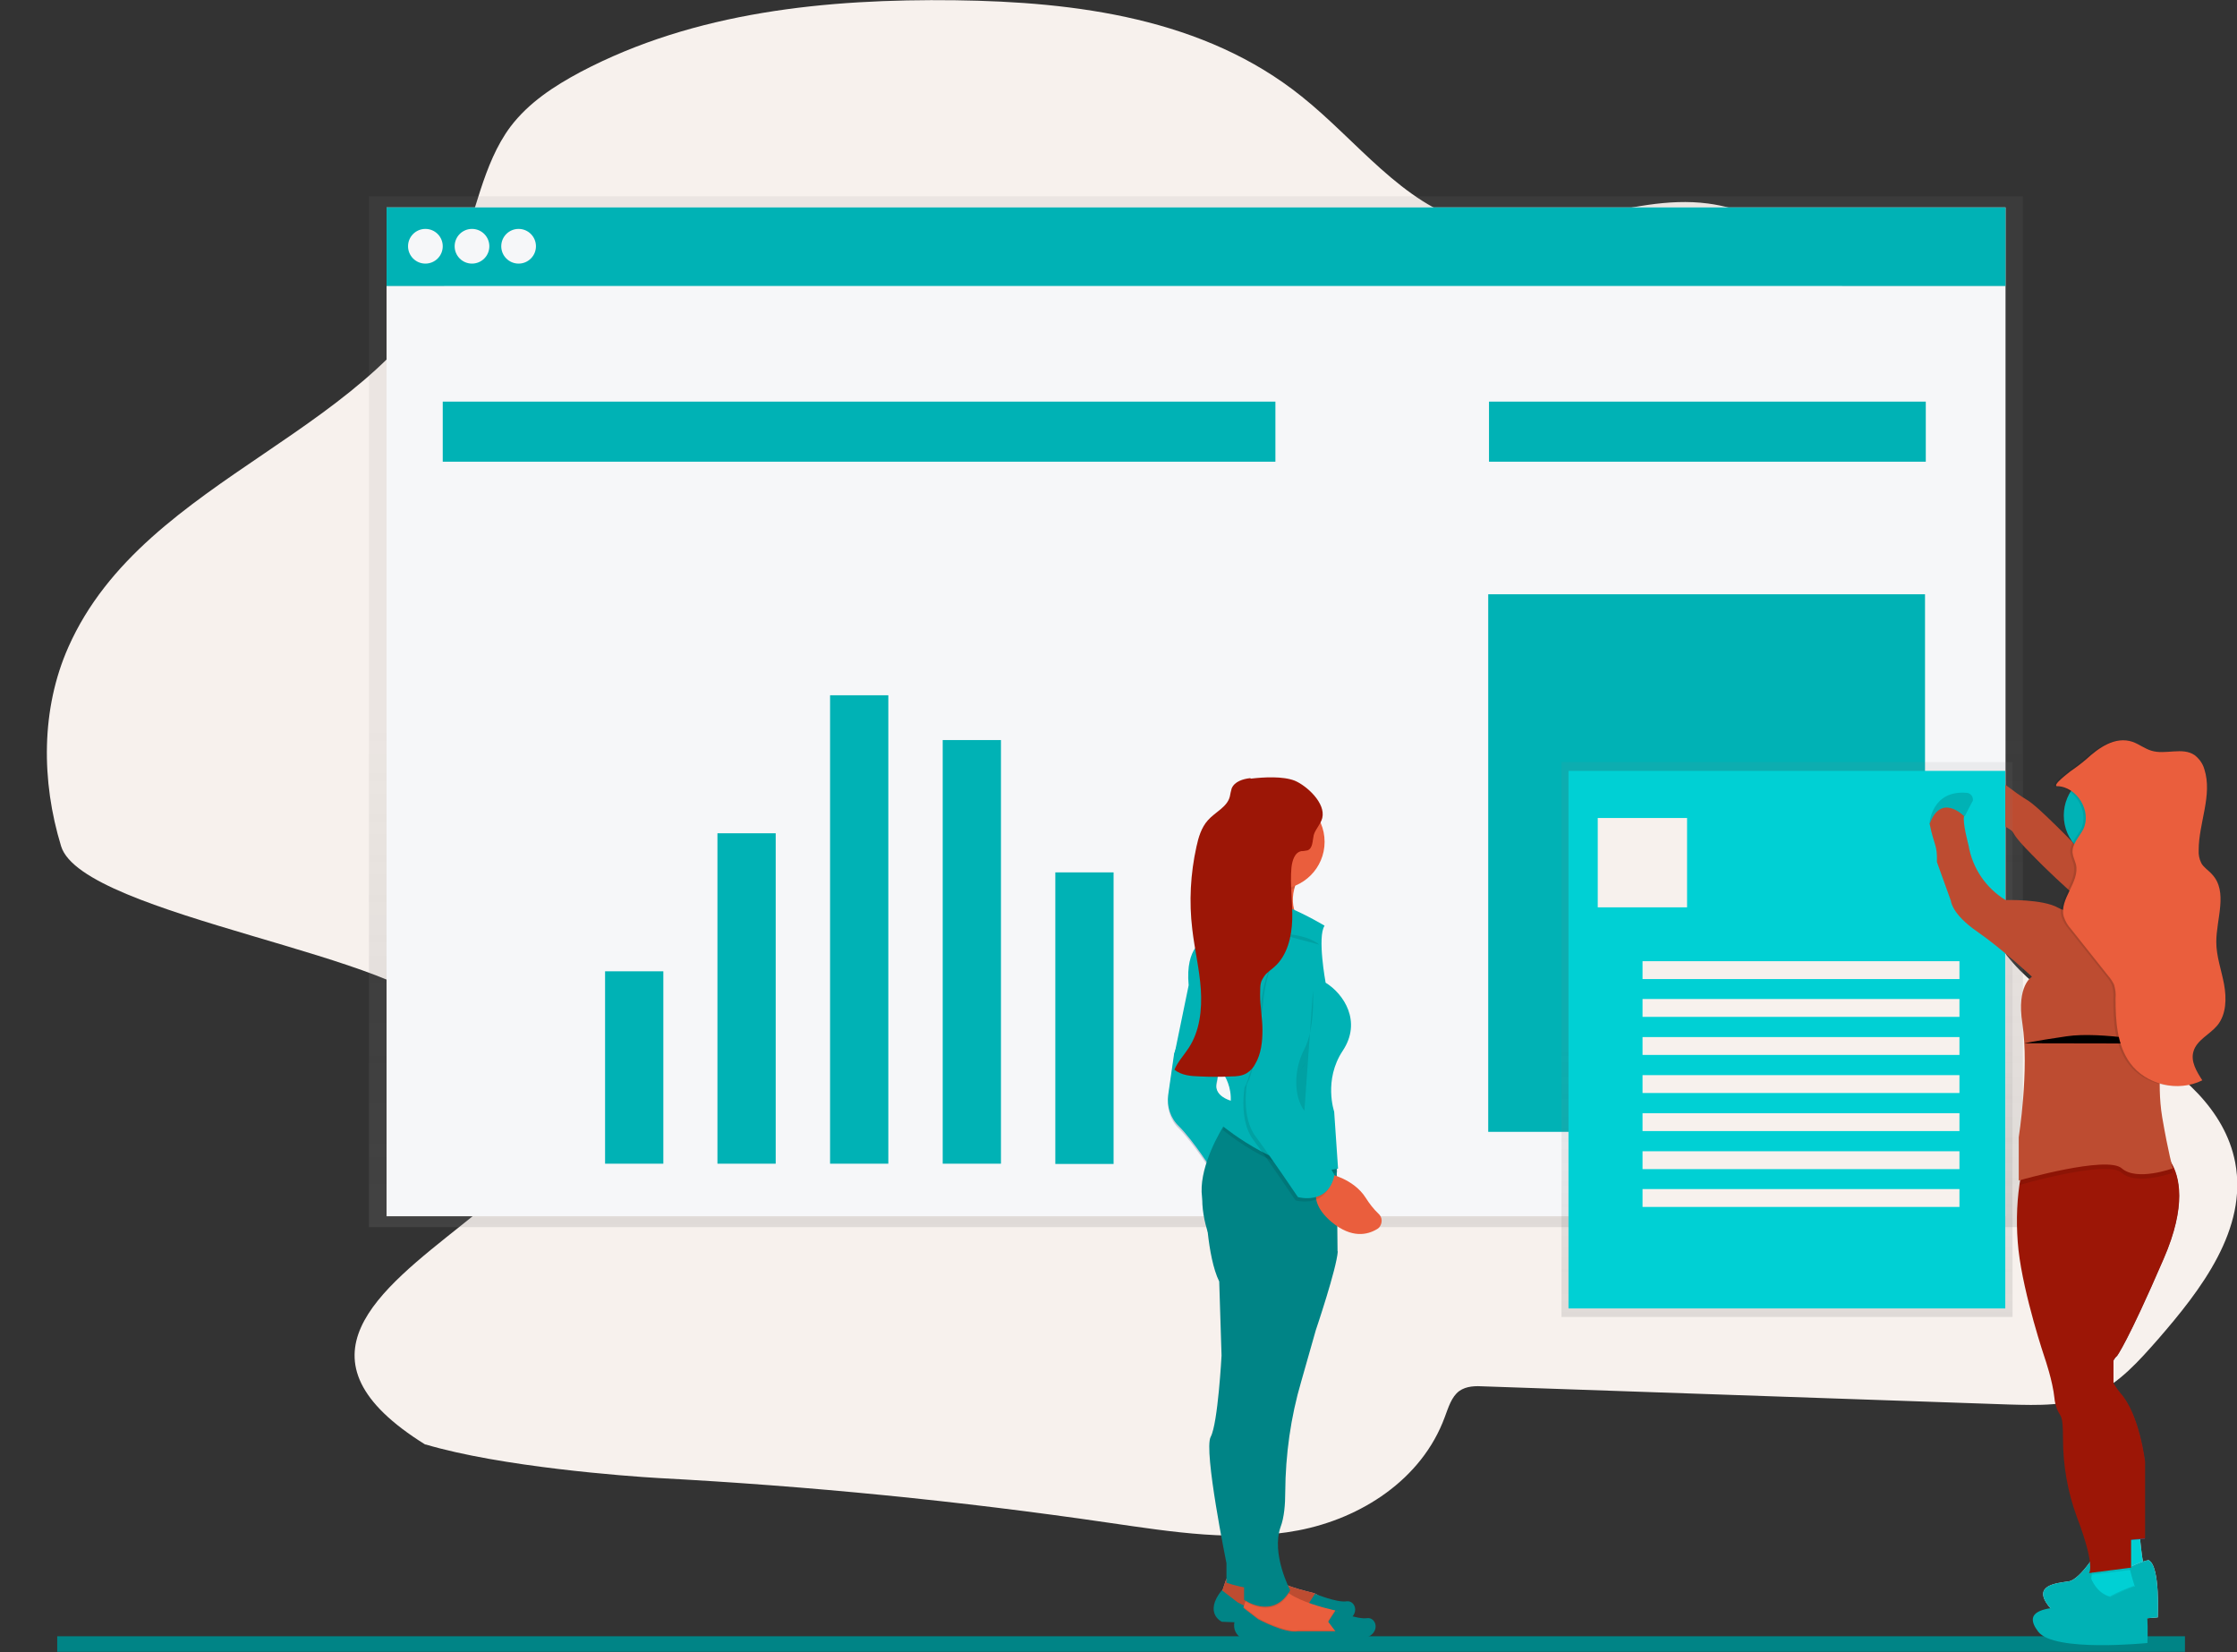 <svg xmlns="http://www.w3.org/2000/svg" xmlns:xlink="http://www.w3.org/1999/xlink" viewBox="0 0 864 638"><rect x="0" y="0" width="864" height="638" fill="#333333" stroke="none"/><defs><style>      .cls-1 {        fill: none;      }      .cls-2 {        fill: #00b2b5;      }      .cls-3 {        fill: #4c4c78;      }      .cls-4 {        fill: url(#Dégradé_sans_nom_2);      }      .cls-5 {        fill: #ea5e3d;      }      .cls-6 {        fill-opacity: .1;      }      .cls-7 {        fill: #f7f1ed;      }      .cls-8 {        fill: #f6f7f9;      }      .cls-9 {        fill: #cbcdda;      }      .cls-10 {        clip-path: url(#clippath-1);      }      .cls-11 {        clip-path: url(#clippath-3);      }      .cls-12 {        clip-path: url(#clippath-4);      }      .cls-13 {        clip-path: url(#clippath-2);      }      .cls-14 {        fill: #ffb9b9;      }      .cls-15 {        fill: #9c1606;      }      .cls-16 {        fill: url(#Dégradé_sans_nom);      }      .cls-17 {        fill: #008486;      }      .cls-18 {        fill: #e4e2f3;      }      .cls-19 {        fill: #bd4c31;      }      .cls-20 {        fill: #00d0d4;      }      .cls-21 {        fill: #db8b8b;      }      .cls-22 {        clip-path: url(#clippath);      }    </style><clipPath id="clippath"><rect class="cls-1" y="0" width="864" height="638"></rect></clipPath><clipPath id="clippath-1"><rect class="cls-1" y="0" width="864" height="638"></rect></clipPath><clipPath id="clippath-2"><rect class="cls-1" x="1" y="0" width="863" height="638"></rect></clipPath><clipPath id="clippath-3"><rect class="cls-1" x="1" y="0" width="863" height="638"></rect></clipPath><clipPath id="clippath-4"><rect class="cls-1" x="1" y="0" width="863" height="638"></rect></clipPath><linearGradient id="D&#xE9;grad&#xE9;_sans_nom" data-name="D&#xE9;grad&#xE9; sans nom" x1="460.9" y1="162.3" x2="460.9" y2="559.9" gradientTransform="translate(1 636.5) scale(1 -1)" gradientUnits="userSpaceOnUse"><stop offset="0" stop-color="gray" stop-opacity=".2"></stop><stop offset=".5" stop-color="gray" stop-opacity=".1"></stop><stop offset="1" stop-color="gray" stop-opacity=".1"></stop></linearGradient><linearGradient id="D&#xE9;grad&#xE9;_sans_nom_2" data-name="D&#xE9;grad&#xE9; sans nom 2" x1="689.2" y1="127.7" x2="689.2" y2="341.7" gradientTransform="translate(1 636.5) scale(1 -1)" gradientUnits="userSpaceOnUse"><stop offset="0" stop-color="gray" stop-opacity=".2"></stop><stop offset=".5" stop-color="gray" stop-opacity=".1"></stop><stop offset="1" stop-color="gray" stop-opacity=".1"></stop></linearGradient></defs><g><g id="Calque_1"><g class="cls-22"><g class="cls-10"><g class="cls-13"><g class="cls-11"><g class="cls-12"><g><path class="cls-7" d="M164.3,557.8c29.2,8.7,77.7,12.3,90,13,58.2,3.1,116.2,8.8,174.2,17.3,24.2,3.5,49,7.5,73,2.9s47.6-19.5,56.5-43.7c1.4-3.7,2.6-7.9,5.6-10.1,2.8-2,6.4-2,9.7-1.8l202.7,7c11.1.3,22.6.7,32.8-3.9,9.8-4.4,17.4-13,24.7-21.3,16.6-19.1,34.7-42.5,29.8-68.3-4-20.7-21.5-35.2-38.9-45.3-17.4-10.1-36.6-18.4-49.3-34.6-19.4-24.7-18.7-60-19.9-92-1.1-29-4.7-57.9-10.6-86.2-5.3-25-12.6-49.9-26.3-71-13.7-21.1-34.8-38.1-58.6-41.2-31-4.1-62.2,15.3-92.4,7.1-25.6-6.9-43.2-31.4-64.5-48.4C465.1,7,415.6.7,368.9.1c-49.6-.6-100.5,4.4-144.7,27.7-10.1,5.4-20,11.8-27.1,21.2-10.7,14.4-13.3,33.8-20.4,50.8-28.3,68-120.4,82.7-150.3,150.1-10.6,23.9-10.5,51.7-2.8,76.9,8.3,27,138.1,42.8,147.4,66.4,135.6,59.2-113.3,98.5-6.7,164.7Z"></path><path class="cls-16" d="M142.5,75.8v398.1h638.8V75.8H142.5Z"></path><path class="cls-8" d="M149.3,80.1h625.3v30.4H149.3v-30.4Z"></path><path class="cls-2" d="M149.3,80.1h625.3v30.4H149.3v-30.4Z"></path><path class="cls-8" d="M149.3,110.5h625.3v359.2H149.3V110.5Z"></path><path class="cls-8" d="M171,95.1c0,3.7-3,6.7-6.7,6.7s-6.7-3-6.7-6.7,3-6.7,6.7-6.7,6.7,3,6.7,6.7Z"></path><path class="cls-8" d="M189,95.1c0,3.7-3,6.7-6.7,6.7s-6.7-3-6.7-6.7,3-6.7,6.7-6.7,6.7,3,6.7,6.7Z"></path><path class="cls-8" d="M207,95.1c0,3.7-3,6.7-6.7,6.7s-6.7-3-6.7-6.7,3-6.7,6.7-6.7,6.7,3,6.7,6.7Z"></path><path class="cls-2" d="M171,155.1h321.6v23.2H171v-23.2Z"></path><path class="cls-2" d="M575.1,155.1h168.7v23.2h-168.7v-23.2Z"></path><path class="cls-2" d="M233.7,375.1h22.5v74.3h-22.5v-74.3Z"></path><path class="cls-2" d="M277.1,321.8h22.5v127.6h-22.5v-127.6Z"></path><path class="cls-2" d="M320.6,268.5h22.5v180.9h-22.5v-180.9Z"></path><path class="cls-2" d="M364.1,285.8h22.5v163.6h-22.5v-163.6Z"></path><path class="cls-2" d="M407.6,336.9h22.5v112.6h-22.5v-112.6Z"></path><path class="cls-2" d="M574.8,229.5h168.7v207.6h-168.7v-207.6Z"></path><path class="cls-19" d="M771.1,300.3s-8.9,5.1-6.1,12.3c0,0,9.2,2.8,12.9,9.5,3.7,6.7,32.7,31.3,32.7,31.3l21.1-10.5s-7.3-9.8-30.5-16.7c0,0-13.7-14.7-18.5-17.4-4.7-2.8-11.6-8.5-11.6-8.5Z"></path><path class="cls-19" d="M775.4,304.6s-8.9,5.1-6.1,12.3c0,0,9.2,2.8,12.9,9.5,3.7,6.7,32.7,31.3,32.7,31.3l21.1-10.5s-7.3-9.8-30.5-16.7c0,0-13.7-14.7-18.5-17.4-4.7-2.8-11.6-8.5-11.6-8.5Z"></path><path class="cls-17" d="M22.1,631.9h821.8v6H22.1v-6Z"></path><path class="cls-4" d="M603.1,294.3h174.2v214.3h-174.2v-214.3Z"></path><path class="cls-20" d="M605.8,297.7h168.7v207.6h-168.7v-207.6Z"></path><path class="cls-7" d="M617.1,315.9h34.5v34.5h-34.5v-34.5Z"></path><path class="cls-7" d="M634.4,371.2h122.4v6.9h-122.4v-6.9Z"></path><path class="cls-7" d="M634.4,385.8h122.4v6.9h-122.4v-6.9Z"></path><path class="cls-7" d="M634.4,400.5h122.4v6.9h-122.4v-6.9Z"></path><path class="cls-7" d="M634.4,415.2h122.4v6.9h-122.4v-6.9Z"></path><path class="cls-7" d="M634.4,429.9h122.4v6.9h-122.4v-6.9Z"></path><path class="cls-7" d="M634.4,444.6h122.4v6.9h-122.4v-6.9Z"></path><path class="cls-7" d="M634.4,459.2h122.4v6.9h-122.4v-6.9Z"></path><path class="cls-14" d="M826.3,590.9s1,15,2.8,16.7c1.7,1.6-15.3,2.8-15.3,2.8l2.4-19.4h10.2Z"></path><path class="cls-20" d="M826.3,590.9s1,15,2.8,16.7c1.7,1.6-15.3,2.8-15.3,2.8l2.4-19.4h10.2Z"></path><path class="cls-18" d="M830,602.5s-2.4,0-10.9,4.4c0,0-5.8-1-8.2-9.2,0,0-7.2,12.3-11.9,13-4.7.7-14,1.4-7.8,9.5,6.1,8.1,42.2,4.4,42.2,4.4,0,0,1-19.6-3.4-22Z"></path><path class="cls-2" d="M830,602.5s-2.4,0-10.9,4.4c0,0-5.8-1-8.2-9.2,0,0-7.2,12.3-11.9,13-4.7.7-14,1.4-7.8,9.5,6.1,8.1,42.2,4.4,42.2,4.4,0,0,1-19.6-3.4-22Z"></path><path class="cls-20" d="M824.9,614.1l-2.4,6.5-15.7-4.4.9-6.4.2-1.6.6-4.3s13.3-3.5,13.3-1.7c.2,1.4.4,2.8.9,4.1.5,2.1,1.2,4.5,1.7,6,.3,1,.6,1.7.6,1.7Z"></path><path class="cls-3" d="M816.4,525.2c-1.7,2.9-1.7,6.6,0,9.5.7,1.2,1.5,2.3,2.4,3.4,7.5,8.2,9.6,26.6,9.6,26.6v29.6l-5.1.4-8.2.6-12.2-50.4s-7.2-36.8-3.7-43.3c3.4-6.5,6.5-47.1,6.5-47.1l2.8-2.9,6.7-6.9h19.4c1.6,1.1,2.8,2.6,3.8,4.2,3.3,5.4,6.2,16.6-2.8,37.3-14,32.4-18,37.5-18,37.5-.6.5-.9,1-1.2,1.5Z"></path><path class="cls-15" d="M816.5,525c-1.7,2.9-1.7,6.6,0,9.5.7,1.2,1.5,2.3,2.4,3.4,7.5,8.2,9.6,26.6,9.6,26.6v29.6l-5.1.4-8.2.6-12.2-50.3s-7.2-36.8-3.7-43.3c3.4-6.5,6.5-47.1,6.5-47.1l2.8-2.9,6.7-6.9h19.4c1.6,1.1,2.8,2.6,3.8,4.2,3.3,5.4,6.2,16.6-2.8,37.3-14,32.4-18,37.5-18,37.5-.5.4-.9.9-1.2,1.4Z"></path><path class="cls-6" d="M822.7,606.3l-14.7,1.8.6-4.3s13.3-3.5,13.3-1.7c.2,1.5.5,2.8.9,4.2Z"></path><path class="cls-15" d="M815.4,481.5s.9,26.9.9,43.7v9.5c0,1.3,0,2.5-.3,3.7-1,3,1,9.8,1,9.8,5.1,13.5,7.2,27.9,6.1,42.2v15l-16.3,2.1s2.8-2.1-4.7-21.8c-3.5-9.6-5.3-19.7-5.3-29.9s-.9-8.1-2.4-11.8c-.4-1.3-.8-2.6-.9-4-.7-6.8-3.7-15.4-3.7-15.4,0,0-8.2-24.2-10.2-41.9-.9-8.5-.8-16.9.4-25.4.3-2.2.7-4.2,1.2-6.3,0,0,33.3-21,45.8-6.5,1.2,1.4,2.2,3,2.8,4.7.7,1.7,1.2,3.5,1.6,5.4,3.9,19.3-16.3,26.8-16.3,26.8Z"></path><path class="cls-2" d="M831.7,314.9c0,9.6-7.8,17.4-17.3,17.4s-17.3-7.8-17.3-17.4,7.8-17.4,17.3-17.4,17.3,7.8,17.3,17.4Z"></path><path class="cls-14" d="M804.8,325.8s7.2,20.1,0,30.7c-7.2,10.5,22.8,7.2,22.8,7.2l11.6-14s-13.6,0-14.3-23.8c-.7-23.8-20,0-20,0Z"></path><path class="cls-6" d="M839.2,452.9c-2.5.9-5,1.5-7.6,1.9-4.2.7-9.2.7-12.2-1.9-1.7-1.6-6-1.7-11.1-1.2-10.8,1-25.4,5.1-28.2,5.9.3-2.2.7-4.2,1.2-6.3,0,0,33.3-21,45.8-6.5h7.2c1.6,1.1,2.8,2.6,3.8,4.2.7,2.6,1,3.9,1,3.9Z"></path><path class="cls-6" d="M824.9,614.1l-2.4,6.5-15.7-4.4.9-6.4c2.7,6,7.2,6.7,7.2,6.7,3-1.6,6.1-3,9.4-4.1.3,1,.6,1.7.6,1.7Z"></path><path class="cls-2" d="M826,612.4s-2.4,0-10.9,4.4c0,0-5.8-1-8.2-9.2,0,0-7.2,12.3-11.9,13-4.7.7-14,1.4-7.8,9.5,6.1,8.1,42.2,4.4,42.2,4.4,0,0,1-19.7-3.4-22Z"></path><path class="cls-2" d="M745.2,318.2s.7-13.3,14.6-12c1.3.2,2.2,1.3,2.2,2.6,0,.3,0,.6-.3.9l-2.8,5.4-13.6,3.2Z"></path><path class="cls-19" d="M825.6,353.7s-16.6-2.8-21.1-6.1c0,0-3.4,6.5-9.5,3-6.1-3.5-20.4-3-20.4-3-7.6-4.7-12.8-12.3-14.3-21.2,0,0-2.4-8.9-1.7-11.2,0,0-8.9-9.2-13.3,3,1.7,8.5,3,7.9,2.8,14.7l5.4,15s.3,5.1,10.2,11.9c9.8,6.8,21.1,17.4,21.1,17.4,0,0-6,3.3-3.7,18,2.7,18.1-1.4,44-1.4,44v16.7s34.1-9.8,39.8-4.7c5.8,5.1,19.7,0,19.7,0,0,0-1.7-5.8-4.1-19.8-2.3-14,.3-27.6.3-27.6,0,0,8.9-23.5,12.9-33.1,4.1-9.6-3.1-22.5-10.2-27.3-7.1-4.8-9.8-1.9-9.8-1.9,0,0,12.4,9.2-2.8,12.3Z"></path><path d="M781.9,402.9s2.8-.7,16.3-2.7c13.5-2,37.4,2.8,37.4,2.8"></path><path class="cls-6" d="M793.6,303.6c7.8.2,13.5,9.8,10.1,16.7-1.6,3-4.4,5.7-4.1,9.1.2,1.6.9,2.9,1.3,4.4,1.6,6.9-6.6,13.4-4.7,20.2.6,1.8,1.6,3.5,2.9,4.9l14.3,18c.9,1,1.6,2.1,2.2,3.3.5,1.7.8,3.5.6,5.4,0,8.6.5,17.9,5.6,24.9,6.1,8.4,18.5,11.4,27.9,6.7-2.2-3.4-4.6-7.3-3.4-11.2,1.3-4.4,6.3-6.5,9.2-10,3.5-4.3,3.6-10.4,2.6-15.9-1-5.4-3-10.8-3-16.3,0-9,4.6-19.4-1.6-26.1-1.4-1.6-3.3-2.7-4.2-4.4-.8-1.6-1.1-3.3-1-5,0-10.5,5.4-21.2,2.2-31.2-.6-2.2-2-4.1-3.8-5.5-4.7-3.2-11.3,0-16.7-1.7-2.6-.8-4.7-2.5-7.2-3.4-6.8-2.3-13.1,2.3-17.9,6.7-2,1.7-4.1,3.3-6.2,4.7.2,0-7.8,5.7-4.8,5.8Z"></path><path class="cls-5" d="M794.5,303.6c7.8.2,13.5,9.8,10.1,16.7-1.6,3-4.4,5.7-4.1,9.1.2,1.6.9,2.9,1.3,4.4,1.6,6.9-6.6,13.4-4.7,20.2.6,1.8,1.6,3.5,2.9,4.9l14.3,18c.9,1,1.6,2.1,2.2,3.3.5,1.7.8,3.5.6,5.4,0,8.6.5,17.9,5.6,24.9,6.1,8.4,18.5,11.4,27.9,6.7-2.2-3.4-4.6-7.3-3.4-11.2,1.3-4.4,6.3-6.5,9.2-10,3.5-4.3,3.6-10.4,2.6-15.9-1-5.4-3-10.8-3-16.3,0-9,4.6-19.4-1.6-26.1-1.4-1.6-3.3-2.7-4.2-4.4-.8-1.6-1.1-3.3-1-5,0-10.5,5.4-21.2,2.2-31.2-.6-2.2-2-4.1-3.8-5.5-4.7-3.2-11.3,0-16.7-1.7-2.6-.8-4.7-2.5-7.2-3.4-6.8-2.3-13.1,2.3-17.9,6.7-2,1.7-4.1,3.3-6.2,4.7.2,0-7.8,5.7-4.8,5.8Z"></path><path class="cls-21" d="M473.6,609.9l-1.9,5.6,6.1,6.1,20.2,4.7,14.5-1.4-.9-5.2c-.6-2.2-2.3-4-4.6-4.6-6-1.4-17.3-4.6-19.7-9.1l-13.6,3.8Z"></path><path class="cls-19" d="M473.6,609.9l-1.9,5.6,6.1,6.1,20.2,4.7,14.5-1.4-.9-5.2c-.6-2.2-2.3-4-4.6-4.6-6-1.4-17.3-4.6-19.7-9.1l-13.6,3.8Z"></path><path class="cls-17" d="M507.9,623.5l-2.8-3.7,2.8-4.3s8.5,3.5,12.2,2.9c3.7-.5,5.6,6.1-1.4,7.9-7,1.8-46.8,0-46.8,0,0,0-7.1-3.3,0-12.2l6.1,4.7s10.3,5.6,15.4,4.7h14.5Z"></path><path class="cls-5" d="M520.5,631.4l-14.5,1.4-20.1-4.7-6.1-6,.5-1.5.7-2.1.7-2.1,13.6-3.7c.7,1.1,1.6,2.1,2.8,2.8,4.4,3,12.3,5.2,17,6.3.2,0,.4,0,.6.2,2,.7,3.5,2.3,4.1,4.4l.8,5.1Z"></path><path class="cls-6" d="M520.5,631.4l-14.5,1.4-20.1-4.7-6.1-6,.5-1.5,5.6,4.3s10.3,5.6,15.4,4.7h14.5l-2.8-3.7,2.5-3.9c2,.7,3.5,2.3,4.1,4.4l.9,5.1Z"></path><path class="cls-17" d="M515.8,630l-2.8-3.7,2.8-4.3s8.5,3.5,12.2,2.9c3.7-.5,5.6,6.1-1.4,7.9s-46.8,0-46.8,0c0,0-7.1-3.3,0-12.2l6.1,4.7s10.3,5.6,15.4,4.7h14.5Z"></path><path class="cls-5" d="M504.1,357.9s-22.5,2.3-19.2-7c.9-2.7,1.1-5.5.7-8.3-.6-3.5-2-6.7-4-9.5l21.1,3.3c-1.3,2.1-2.2,4.4-2.8,6.8-2.5,9.8,4.2,14.7,4.2,14.7Z"></path><path class="cls-17" d="M465.7,464.9s.4,20.2,5.2,30l.9,28.6s-1.4,26.3-4.2,31.4c-2.8,5.2,6.1,48.8,6.1,48.8v7.5s15,5.6,19.2-.9l-4.2-55.9,1.9-77.4-24.9-12.2Z"></path><path class="cls-9" d="M456.3,400.2l-2.8,7.5-2.3,16c-.6,4.5.9,9.1,4.2,12.2,5.6,5.6,13.1,17.4,13.1,17.4l8.9-26.8s-8.9-1.4-7.5-7.5c1.4-6.1.9-17.4.9-17.4l-14.5-1.4Z"></path><path class="cls-2" d="M456.3,399.3l-2.8,7.5-2.3,16c-.6,4.5.9,9.1,4.2,12.2,5.6,5.6,13.1,17.4,13.1,17.4l8.9-26.8s-8.9-1.4-7.5-7.5c1.4-6.1.9-17.4.9-17.4l-14.5-1.4Z"></path><path class="cls-6" d="M497.9,615.4c-6,9.5-15.3,4.1-17,3l.7-2.1,13.6-3.7c.6,1.1,1.6,2.1,2.7,2.8Z"></path><path class="cls-17" d="M516.7,483.2c-.4,6.6-8.5,30.5-8.5,30.5l-5.6,19.7c-4.1,13.9-6.1,28.3-6.2,42.8,0,4.8-.4,9.8-1.8,13.5-3.7,10.4,3.7,24.4,3.7,24.4-6.6,11.7-17.8,3.7-17.8,3.7v-7.5s-8.9-40.8-6.6-48.8c2.3-7.9,3.3-29.5,3.3-29.5v-38.9c-7.5-7.5-12.1-17.4-12.8-28,0-1.6-.2-3.2-.3-4.8-.3-10.6,6.8-23,9.7-27.4.7-1,1.1-1.6,1.1-1.6l41.4,16.4h0v5.2l.3,30.4Z"></path><path class="cls-6" d="M502.7,336.4c-1.3,2.1-2.2,4.4-2.8,6.8-4.7,1.7-9.7,1.6-14.2-.5-.6-3.5-2-6.7-4-9.5l21,3.2Z"></path><path class="cls-5" d="M511.6,325.1c0,10.1-8.2,18.3-18.3,18.3s-18.3-8.2-18.3-18.3,8.2-18.3,18.3-18.3,18.3,8.2,18.3,18.3Z"></path><path class="cls-6" d="M516.7,452.8h-.2c-19.7,4.1-44.3-16.5-44.3-16.5.7-1.1,1.2-2.2,1.7-3.5.7-1,1.1-1.6,1.1-1.6l41.4,16.4v1.6c0,0,.3,3.5.3,3.5Z"></path><path class="cls-2" d="M511.6,357.5s-26.2-16-34.7-9.4l-11.7,15s-7.5,2.3-6.1,17.4l-5.6,27.2,16.9,4.2s9.8,9.4,1.9,23c0,0,24.8,20.6,44.5,16.4l-1.5-22s-4.2-12.2,3.3-23.5c7.5-11.3.4-22-6.6-26.3,0,0-3.3-17.8-.4-22Z"></path><path class="cls-5" d="M513,453.2s9.8,1.9,14.5,9.4c1.4,2.2,3,4.3,4.9,6.1,1.6,1.4,1.6,3.7.3,5.3-.3.3-.5.5-.9.7-3.7,2.2-9.7,3.6-17.4-2.7-13-10.9-1.4-18.8-1.4-18.8Z"></path><path class="cls-6" d="M498.5,366.4s-9.4-.9-11.7,23.5c-2.3,24.4-6.1,30-6.1,30,0,0-2.3,12.7,3.3,20.2,5.6,7.5,16.4,23.5,16.4,23.5,0,0,11.7,3.3,14.1-8.5l-14.5-27.2s-2.3-9.4,3.3-16c5.6-6.6,9.8-50.3-4.7-45.6Z"></path><path class="cls-2" d="M499.4,365s-9.4-1-11.7,23.5c-2.3,24.4-6.1,30.1-6.1,30.1,0,0-2.3,12.7,3.3,20.2,5.6,7.5,16.4,23.5,16.4,23.5,0,0,11.7,3.3,14.1-8.5l-14.5-27.2s-2.3-9.4,3.3-15.9c5.6-6.5,9.8-50.4-4.7-45.7Z"></path><path class="cls-6" d="M507.1,382.6s.9,14.5-3.3,22.5c-4.2,8-4.2,18.3,0,23.9"></path><path class="cls-6" d="M509.5,364.8s-3.7-3.8-14.5-4.2c-10.8-.4-15.4-3.8-15.4-3.8"></path><path class="cls-15" d="M482.9,300.5c-2.8.3-6.1,1.3-7.2,4-.3,1-.5,2.1-.7,3.1-1,4.1-5.7,6-8.5,9.2-2.5,2.8-3.6,6.5-4.4,10.2-2.3,10.4-2.9,21.2-1.6,31.9.9,7.8,2.8,15.5,3.3,23.2.5,7.8-.4,16.1-4.7,22.6-1.8,2.8-4.2,5.3-5.5,8.4,2.7,2.2,6.4,2.5,9.8,2.6,4.1.2,8,.2,12.1,0,2.2,0,4.3-.2,6.1-1.3,1.4-.9,2.5-2.1,3.2-3.5,2.3-3.9,2.8-8.6,2.8-13.1,0-4.5-.9-9.1-.9-13.6s.2-5.1,1.6-7.2c1-1.5,2.6-2.4,3.9-3.6,5-4.4,6.7-11.6,6.9-18.3.2-6.7-.9-13.4-.3-20.1.3-2.6,1.2-5.8,3.8-6.3.9,0,1.6-.2,2.4-.3,2.1-.8,1.9-3.7,2.4-5.9.7-2.4,2.7-4.2,3.3-6.6,1.4-5.7-5.9-12.4-10.6-14.4-4.6-1.8-11.9-1.4-17-.8Z"></path></g></g></g></g></g></g></g></g></svg>